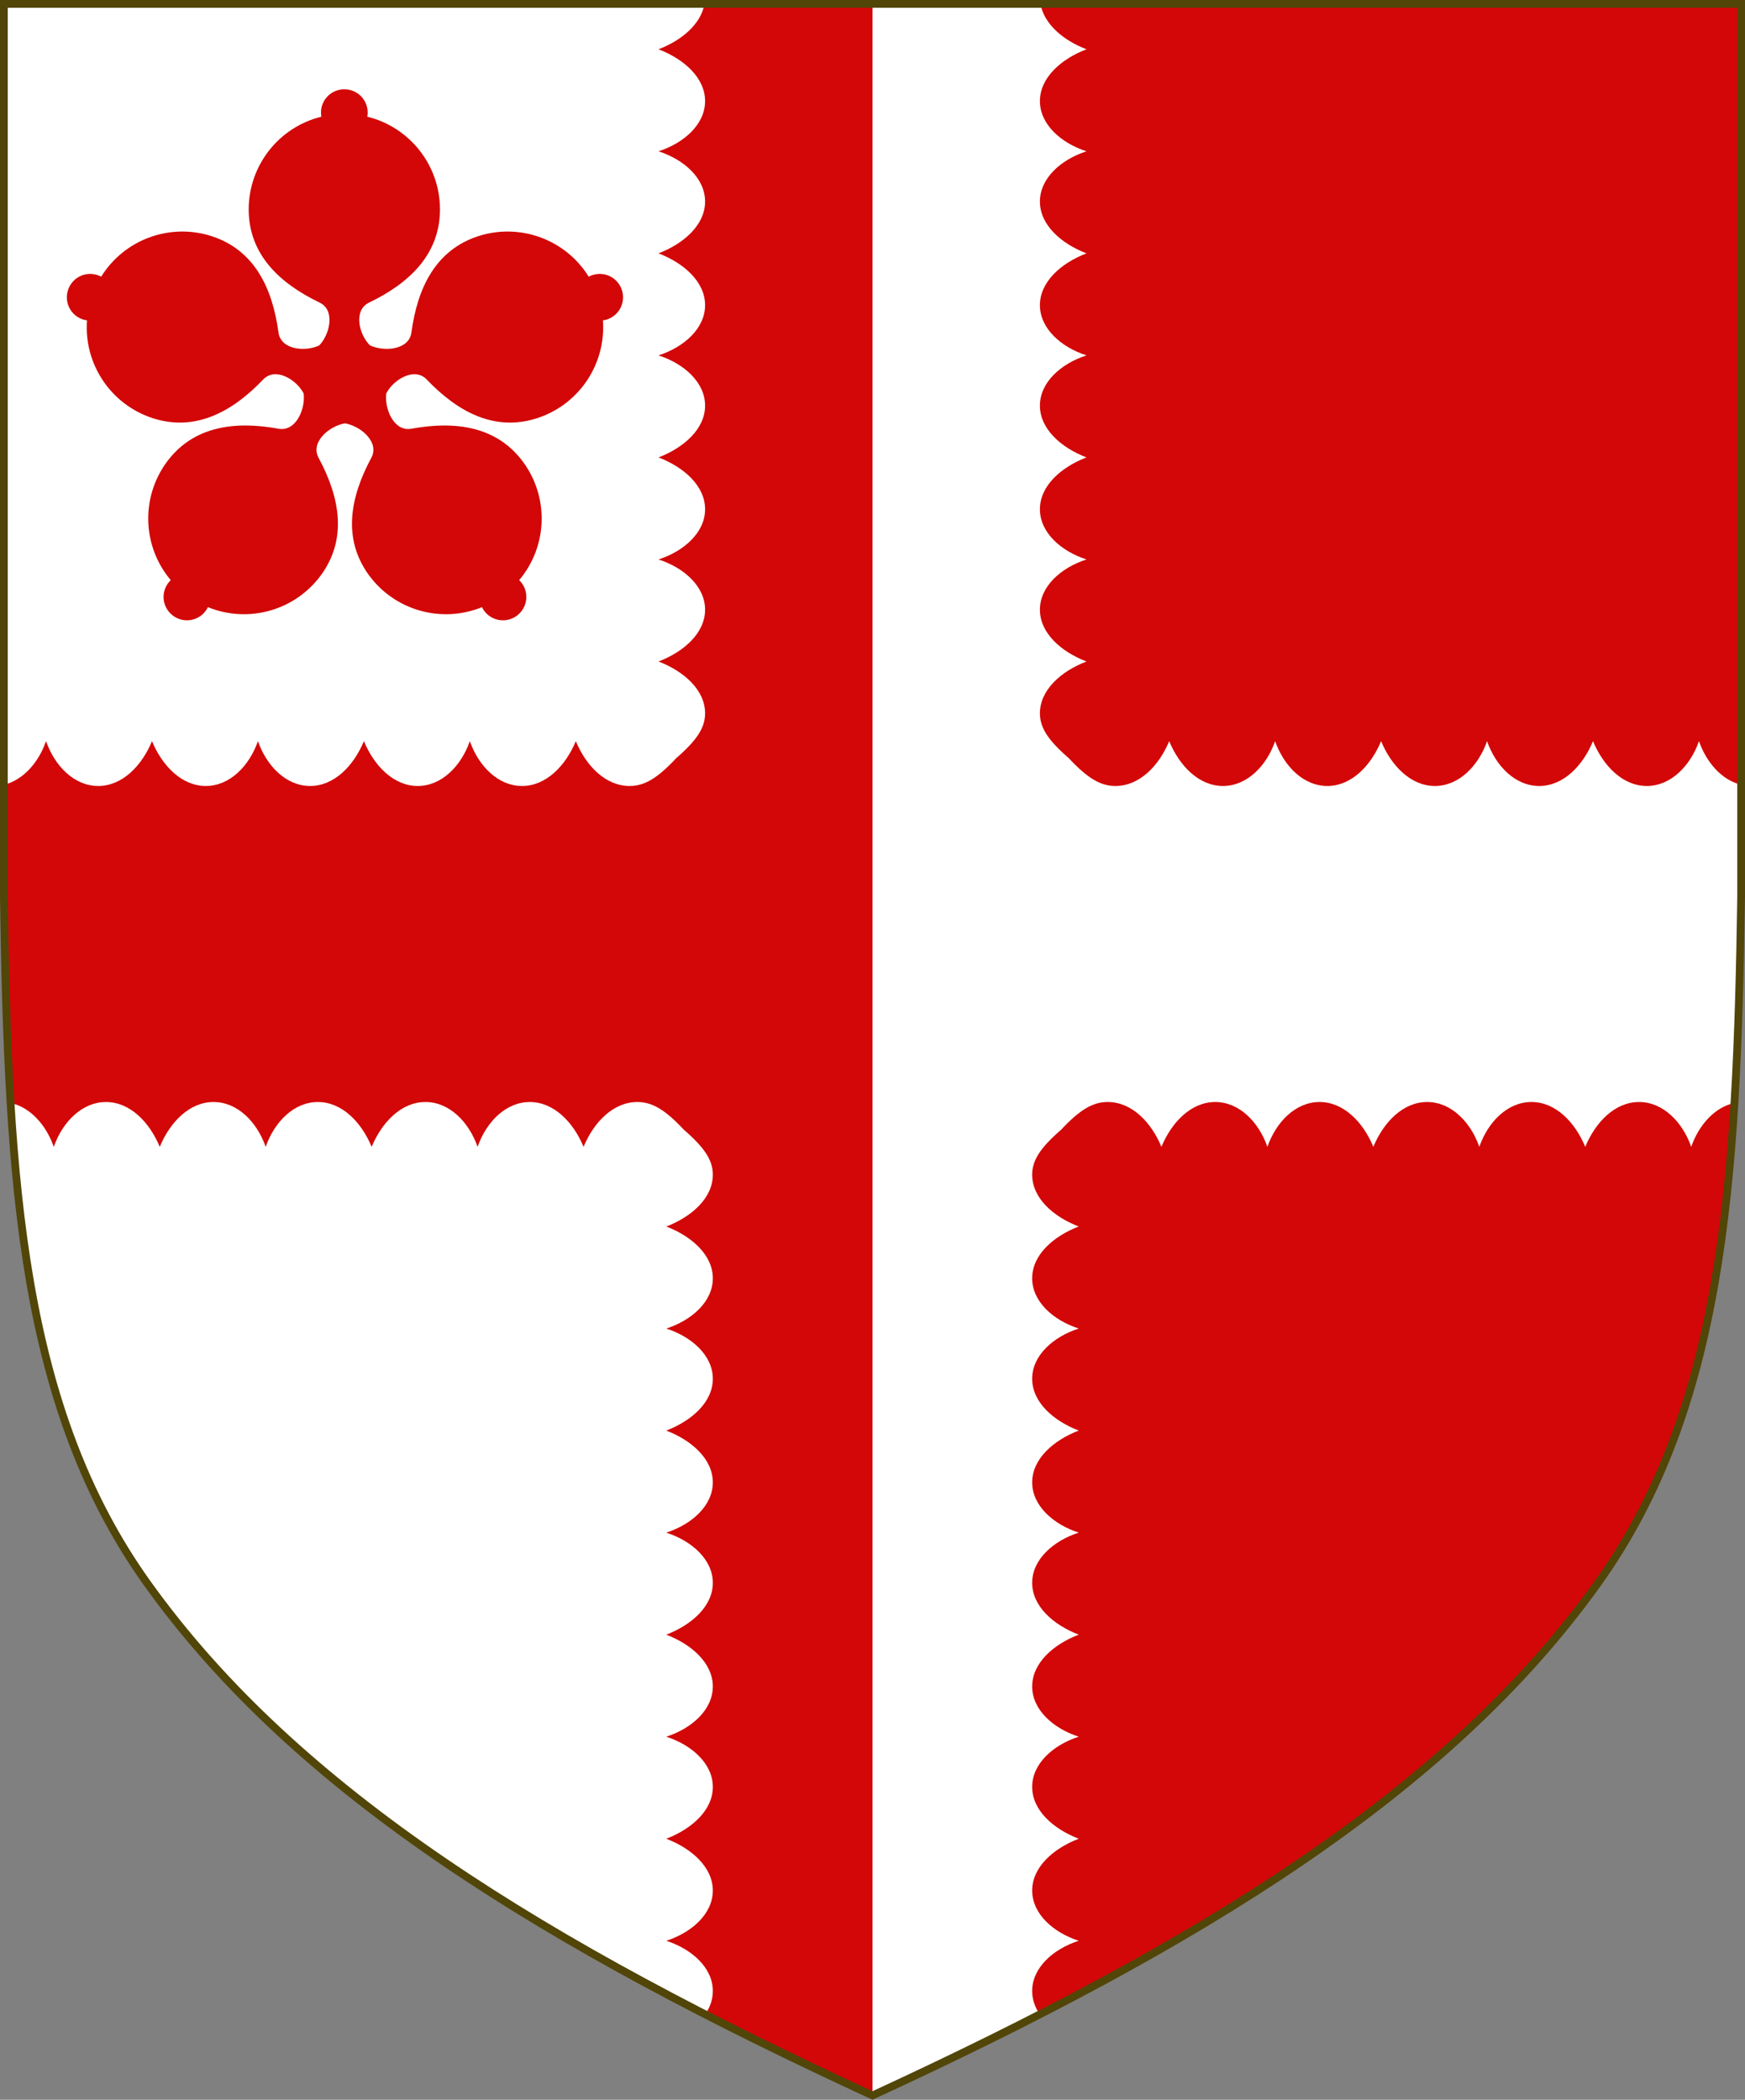 <?xml version="1.0" encoding="UTF-8" standalone="no"?>
<!-- Created with Inkscape (http://www.inkscape.org/) -->

<svg
   xmlns:dc="http://purl.org/dc/elements/1.1/"
   xmlns:cc="http://creativecommons.org/ns#"
   xmlns:rdf="http://www.w3.org/1999/02/22-rdf-syntax-ns#"
   xmlns:svg="http://www.w3.org/2000/svg"
   xmlns="http://www.w3.org/2000/svg"
   xmlns:sodipodi="http://sodipodi.sourceforge.net/DTD/sodipodi-0.dtd"
   xmlns:inkscape="http://www.inkscape.org/namespaces/inkscape"
   width="450"
   height="541.375"
   id="svg2"
   version="1.1"
   inkscape:version="0.92.2 5c3e80d, 2017-08-06"
   sodipodi:docname="Arms of Thomas Lant.svg"
   inkscape:export-filename="/Users/Soda/Desktop/UK of the GB and NI.png"
   inkscape:export-xdpi="143.23364"
   inkscape:export-ydpi="143.23364">
  <rect width="100%" height="100%" fill="#808080" stroke="none"/>
  <defs
     id="defs4" />
  <sodipodi:namedview
     id="base"
     pagecolor="#ffffff"
     bordercolor="#666666"
     borderopacity="1.0"
     inkscape:pageopacity="0.0"
     inkscape:pageshadow="2"
     inkscape:zoom="1.0658037"
     inkscape:cx="225"
     inkscape:cy="270.68774"
     inkscape:document-units="px"
     inkscape:current-layer="layer1"
     showgrid="false"
     inkscape:window-width="1440"
     inkscape:window-height="790"
     inkscape:window-x="0"
     inkscape:window-y="1"
     inkscape:window-maximized="1"
     showguides="true"
     inkscape:guide-bbox="true"
     inkscape:object-nodes="false"
     inkscape:snap-nodes="false"
     inkscape:snap-page="true"
     inkscape:snap-bbox="false"
     inkscape:snap-grids="false"
     inkscape:snap-to-guides="false"
     fit-margin-top="0"
     fit-margin-left="0"
     fit-margin-right="0"
     fit-margin-bottom="0"
     inkscape:measure-start="0,0"
     inkscape:measure-end="0,0">
    <inkscape:grid
       type="xygrid"
       id="grid14322"
       empspacing="5"
       visible="true"
       enabled="true"
       snapvisiblegridlinesonly="true"
       originx="0"
       originy="-0.001" />
  </sodipodi:namedview>
  <g
     inkscape:label="Layer"
     inkscape:groupmode="layer"
     id="layer1"
     transform="translate(588.048,126.626)"
     style="display:inline">
    <path
       sodipodi:nodetypes="scccccscs"
       d="m -175.953,281.556 c 32.24,-45.131 35.83,-102.85 36.905,-176.814 v -230.318 h -224 -224 v 230.318 c 1.075,73.964 4.664,131.682 36.905,176.814 38.837,54.365 103.537,93.598 187.095,132.143 83.558,-38.545 148.258,-77.777 187.095,-132.143 z"
       style="display:inline;fill:#ffffff;fill-opacity:1;stroke:none;stroke-width:2;stroke-miterlimit:4;stroke-dasharray:none;stroke-opacity:1"
       id="path970"
       inkscape:connector-curvature="0" />
    <path
       inkscape:connector-curvature="0"
       id="path2341"
       style="display:inline;fill:#d30707;fill-opacity:1;stroke:none;stroke-width:2;stroke-miterlimit:4;stroke-dasharray:none;stroke-opacity:1"
       d="m -363.048,413.699 c 83.558,-38.545 148.258,-77.777 187.095,-132.143 32.24,-45.131 35.83,-102.85 36.905,-176.814 v -230.318 h -224 z"
       sodipodi:nodetypes="cscccc" />
    <g
       id="g34921"
       style="fill:#ffeb51;fill-opacity:1;stroke:#806600;stroke-width:1.5;stroke-miterlimit:4;stroke-dasharray:none"
       transform="translate(0,-7.906)">
      <g
         transform="translate(0,-1)"
         id="g28316"
         style="fill:#ffeb51;fill-opacity:1;stroke:#806600;stroke-width:1.5;stroke-miterlimit:4;stroke-dasharray:none" />
      <g
         transform="translate(0,-1)"
         id="g28303"
         style="fill:#ffeb51;fill-opacity:1;stroke:#806600;stroke-width:1.5;stroke-miterlimit:4;stroke-dasharray:none" />
    </g>
    <g
       id="g6659"
       transform="translate(0,-0.027)">
      <g
         transform="translate(0,10.802)"
         id="g6663" />
    </g>
    <g
       style="stroke-width:0.888;stroke-miterlimit:4;stroke-dasharray:none"
       id="g11618-9-0-2"
       transform="matrix(1.127,0,0,1.127,186.794,233.424)" />
    <g
       id="g6663-8"
       transform="matrix(1.145,0,0,1.145,1430.151,21.315)"
       style="stroke-width:1.31;stroke-miterlimit:4;stroke-dasharray:none" />
    <g
       style="stroke-width:0.772;stroke-miterlimit:4;stroke-dasharray:none"
       id="g11618-9-0-2-0"
       transform="matrix(1.295,0,0,1.295,121.073,160.443)" />
    <g
       style="stroke-width:0.87;stroke-miterlimit:4;stroke-dasharray:none"
       id="g13998"
       transform="matrix(1.149,0,0,1.149,-93.647,-107.877)" />
    <g
       style="stroke-width:0.772;stroke-miterlimit:4;stroke-dasharray:none"
       id="g11618-9-0-2-0-2"
       transform="matrix(1.295,0,0,1.295,-126.892,-684.592)" />
    <g
       style="stroke-width:0.87;stroke-miterlimit:4;stroke-dasharray:none"
       id="g13998-3"
       transform="matrix(1.149,0,0,1.149,-341.611,-952.912)" />
    <g
       style="stroke-width:0.888;stroke-miterlimit:4;stroke-dasharray:none"
       id="g11618-9-0-2-9"
       transform="matrix(0.169,0,0,0.178,1533.593,564.701)" />
    <g
       id="g13998-5"
       transform="matrix(0.15,0,0,0.158,1505.556,527.839)" />
    <g
       style="display:inline;stroke-width:1;stroke-miterlimit:4;stroke-dasharray:none"
       id="g16963-90-4"
       transform="matrix(0.12,-0.095,0.09,0.126,1666.233,675.448)" />
    <g
       id="g2350"
       transform="translate(-5.5e-5,0.051)">
      <path
         style="fill:#ffffff;fill-opacity:1;stroke:none;stroke-width:1px;stroke-linecap:butt;stroke-linejoin:miter;stroke-opacity:1"
         d="m -319.707,-125.626 c 0.907,5.181 5.852,9.354 11.838,11.654 -6.63,2.548 -12.006,7.384 -12.006,13.354 0,5.969 5.376,10.807 12.006,12.951 -6.63,2.144 -12.006,6.984 -12.006,12.953 -2e-5,5.969 5.376,10.811 12.006,13.359 -6.63,2.548 -12.006,7.384 -12.006,13.354 0,5.969 5.376,10.809 12.006,12.953 -6.63,2.144 -12.006,6.982 -12.006,12.951 0,5.969 5.374,10.808 12.004,13.355 -6.63,2.548 -12.004,7.39 -12.004,13.359 0,5.969 5.376,10.807 12.006,12.951 -6.63,2.144 -12.006,6.982 -12.006,12.951 0,5.969 5.374,10.809 12.004,13.357 -6.63,2.548 -12.004,7.388 -12.004,13.357 0,3.66 2.033,6.885 7.447,11.57 4.866,5.213 8.218,7.172 12.02,7.172 6.199,0 11.223,-5.177 13.869,-11.561 2.646,6.384 7.672,11.559 13.871,11.559 6.199,-2e-5 11.228,-5.175 13.455,-11.559 2.227,6.384 7.25,11.559 13.449,11.559 6.199,-2e-5 11.225,-5.175 13.871,-11.559 2.646,6.384 7.672,11.559 13.871,11.559 6.199,0 11.228,-5.175 13.455,-11.559 2.227,6.384 7.248,11.559 13.447,11.559 6.199,0 11.227,-5.175 13.873,-11.559 2.646,6.384 7.672,11.559 13.871,11.559 6.199,2e-5 11.228,-5.175 13.455,-11.559 1.909,5.471 5.874,10.044 10.871,11.242 v 29.033 c -0.067,4.623 -0.145,9.181 -0.238,13.678 -0.062,2.973 -0.143,5.877 -0.221,8.795 -0.041,1.523 -0.07,3.08 -0.115,4.588 -0.043,1.411 -0.105,2.777 -0.152,4.176 -0.104,3.044 -0.204,6.098 -0.334,9.082 -0.093,2.13 -0.194,4.244 -0.303,6.344 -0.009,0.179 -0.02,0.355 -0.029,0.533 -0.101,1.921 -0.207,3.831 -0.322,5.727 -0.002,0.028 -0.002,0.056 -0.004,0.084 -5.131,1.089 -9.207,5.74 -11.152,11.314 -2.227,-6.384 -7.256,-11.557 -13.455,-11.557 -6.199,-5e-5 -11.225,5.173 -13.871,11.557 -2.646,-6.384 -7.67,-11.561 -13.869,-11.561 -6.199,0 -11.224,5.177 -13.451,11.561 -2.227,-6.384 -7.256,-11.559 -13.455,-11.559 -6.199,0 -11.225,5.175 -13.871,11.559 -2.646,-6.384 -7.67,-11.561 -13.869,-11.561 -6.199,0 -11.224,5.177 -13.451,11.561 -2.227,-6.384 -7.256,-11.559 -13.455,-11.559 -6.199,0 -11.225,5.175 -13.871,11.559 -2.646,-6.384 -7.67,-11.561 -13.869,-11.561 -3.801,0 -7.153,1.959 -12.02,7.172 -5.414,4.686 -7.447,7.912 -7.447,11.572 0,5.969 5.374,10.809 12.004,13.357 -6.63,2.548 -12.004,7.386 -12.004,13.355 0,5.969 5.376,10.809 12.006,12.953 -6.63,2.144 -12.006,6.984 -12.006,12.953 0,5.969 5.376,10.806 12.006,13.354 -6.63,2.548 -12.002,7.386 -12.002,13.355 0,5.969 5.372,10.813 12.002,12.957 -6.63,2.144 -12.006,6.982 -12.006,12.951 0,5.969 5.376,10.806 12.006,13.354 -6.63,2.548 -12.002,7.388 -12.002,13.357 0,5.969 5.372,10.809 12.002,12.953 -6.63,2.144 -12.006,6.984 -12.006,12.953 0,5.969 5.376,10.808 12.006,13.355 -6.63,2.548 -12.002,7.386 -12.002,13.355 0,5.969 5.372,10.809 12.002,12.953 -6.63,2.144 -12.006,6.984 -12.006,12.953 0,2.192 0.73,4.23 1.977,6.059 -0.004,0.002 -0.008,0.004 -0.012,0.006 -13.748,7.05 -28.134,13.994 -43.139,20.916 v -539.274 z"
         id="path2346"
         inkscape:connector-curvature="0" />
      <path
         style="fill:#d30707;fill-opacity:1;stroke:none;stroke-width:1px;stroke-linecap:butt;stroke-linejoin:miter;stroke-opacity:1"
         d="m 181.658,1.051 c -0.907,5.181 -5.852,9.354 -11.838,11.654 6.63,2.548 12.006,7.384 12.006,13.354 0,5.969 -5.376,10.807 -12.006,12.951 6.63,2.144 12.006,6.984 12.006,12.953 2e-5,5.969 -5.376,10.811 -12.006,13.359 6.63,2.548 12.006,7.384 12.006,13.354 0,5.969 -5.376,10.809 -12.006,12.953 6.63,2.144 12.006,6.982 12.006,12.951 0,5.969 -5.374,10.808 -12.004,13.355 6.63,2.548 12.004,7.39 12.004,13.359 0,5.969 -5.376,10.807 -12.006,12.951 6.63,2.144 12.006,6.982 12.006,12.951 0,5.969 -5.374,10.809 -12.004,13.357 6.63,2.548 12.004,7.388 12.004,13.357 0,3.66 -2.033,6.885 -7.447,11.57 -4.866,5.213 -8.218,7.172 -12.02,7.172 -6.199,0 -11.223,-5.177 -13.869,-11.561 -2.646,6.384 -7.672,11.559 -13.871,11.559 -6.199,-2e-5 -11.228,-5.175 -13.455,-11.559 -2.227,6.384 -7.25,11.559 -13.449,11.559 -6.199,-2e-5 -11.225,-5.175 -13.871,-11.559 -2.646,6.384 -7.672,11.559 -13.871,11.559 -6.199,0 -11.228,-5.175 -13.455,-11.559 -2.227,6.384 -7.248,11.559 -13.447,11.559 -6.199,0 -11.227,-5.175 -13.873,-11.559 -2.646,6.384 -7.672,11.559 -13.871,11.559 -6.199,2e-5 -11.228,-5.175 -13.455,-11.559 C 9.962,196.565 5.997,201.138 1,202.336 v 29.033 c 0.067,4.623 0.145,9.181 0.238,13.678 0.062,2.972 0.143,5.877 0.221,8.795 0.041,1.523 0.07,3.08 0.115,4.588 0.043,1.411 0.105,2.777 0.152,4.176 0.104,3.044 0.204,6.098 0.334,9.082 0.093,2.13 0.194,4.244 0.303,6.344 0.009,0.179 0.02,0.355 0.029,0.533 0.101,1.921 0.207,3.831 0.322,5.727 0.002,0.028 0.002,0.056 0.004,0.084 5.131,1.089 9.207,5.74 11.152,11.314 2.227,-6.384 7.256,-11.557 13.455,-11.557 6.199,-5e-5 11.225,5.173 13.871,11.557 2.646,-6.384 7.67,-11.561 13.869,-11.561 6.199,0 11.224,5.177 13.451,11.561 2.227,-6.384 7.256,-11.559 13.455,-11.559 6.199,0 11.225,5.175 13.871,11.559 2.646,-6.384 7.67,-11.561 13.869,-11.561 6.199,0 11.224,5.177 13.451,11.561 2.227,-6.384 7.256,-11.559 13.455,-11.559 6.199,0 11.225,5.175 13.871,11.559 2.646,-6.384 7.67,-11.561 13.869,-11.561 3.801,0 7.153,1.959 12.02,7.172 5.414,4.686 7.447,7.912 7.447,11.572 0,5.969 -5.374,10.809 -12.004,13.357 6.63,2.548 12.004,7.386 12.004,13.355 0,5.969 -5.376,10.809 -12.006,12.953 6.63,2.144 12.006,6.984 12.006,12.953 0,5.969 -5.376,10.806 -12.006,13.354 6.63,2.548 12.002,7.386 12.002,13.355 0,5.969 -5.372,10.813 -12.002,12.957 6.63,2.144 12.006,6.982 12.006,12.951 0,5.969 -5.376,10.806 -12.006,13.354 6.63,2.548 12.002,7.388 12.002,13.357 0,5.969 -5.372,10.809 -12.002,12.953 6.63,2.144 12.006,6.984 12.006,12.953 0,5.969 -5.376,10.808 -12.006,13.355 6.63,2.548 12.002,7.386 12.002,13.355 0,5.969 -5.372,10.809 -12.002,12.953 6.63,2.144 12.006,6.984 12.006,12.953 0,2.192 -0.73,4.23 -1.977,6.059 0.004,0.002 0.008,0.004 0.012,0.006 13.748,7.05 28.134,13.994 43.139,20.916 V 1.051 Z M 88.795,23.021 c -3.337,0 -6.017,2.682 -6.018,5.99 3e-4,0.361 0.032,0.721 0.098,1.076 -10.997,2.71 -18.73,12.57 -18.742,23.896 0.015,11.565 7.867,19.022 18.289,24.033 4.093,1.968 2.655,8.163 -0.084,11.039 -3.584,1.714 -9.918,1.165 -10.525,-3.336 C 70.267,74.26 65.602,64.486 54.607,60.898 43.832,57.41 32.066,61.718 26.09,71.34 c -0.317,-0.172 -0.651,-0.314 -0.994,-0.426 -3.147,-1.022 -6.527,0.701 -7.559,3.875 -1.031,3.174 0.694,6.551 3.84,7.574 0.343,0.111 0.695,0.191 1.053,0.238 -0.821,11.297 6.165,21.7 16.934,25.211 11.003,3.56 20.523,-1.605 28.51,-9.969 3.137,-3.285 8.584,-0.004 10.432,3.604 0.481,4.051 -1.999,9.905 -6.467,9.092 -11.378,-2.072 -22.114,-0.652 -28.924,8.695 -6.648,9.17 -6.187,21.691 1.117,30.348 -0.261,0.249 -0.499,0.521 -0.711,0.812 -1.944,2.677 -1.35,6.425 1.35,8.387 2.7,1.962 6.443,1.365 8.389,-1.311 0.212,-0.292 0.399,-0.602 0.555,-0.928 10.49,4.272 22.54,0.842 29.207,-8.314 6.786,-9.365 4.818,-20.015 -0.668,-30.195 -2.155,-3.998 2.648,-8.164 6.801,-8.883 4.153,0.718 8.955,4.885 6.801,8.883 -5.486,10.181 -7.455,20.829 -0.67,30.193 6.667,9.156 18.719,12.588 29.209,8.316 0.156,0.325 0.341,0.636 0.553,0.928 1.945,2.676 5.693,3.27 8.393,1.309 2.7,-1.962 3.292,-5.708 1.348,-8.385 -0.212,-0.292 -0.45,-0.564 -0.711,-0.812 7.304,-8.656 7.765,-21.178 1.117,-30.348 -6.81,-9.347 -17.546,-10.767 -28.924,-8.695 -4.468,0.814 -6.947,-5.042 -6.467,-9.094 1.846,-3.607 7.293,-6.886 10.43,-3.602 7.987,8.364 17.506,13.528 28.51,9.969 10.768,-3.511 17.757,-13.914 16.936,-25.211 0.358,-0.048 0.71,-0.127 1.053,-0.238 3.146,-1.023 4.869,-4.404 3.838,-7.578 -1.031,-3.174 -4.412,-4.893 -7.559,-3.871 -0.343,0.112 -0.675,0.254 -0.992,0.426 -5.976,-9.622 -17.742,-13.93 -28.518,-10.441 -10.994,3.588 -15.661,13.361 -17.207,24.822 -0.607,4.501 -6.94,5.047 -10.682,3.334 -2.897,-2.875 -4.333,-9.069 -0.24,-11.037 10.422,-5.012 18.274,-12.468 18.289,-24.033 -0.012,-11.326 -7.745,-21.187 -18.742,-23.896 0.065,-0.355 0.097,-0.715 0.098,-1.076 -8.7e-4,-3.308 -2.682,-5.99 -6.02,-5.99 z"
         transform="translate(-588.048,-126.677)"
         id="path892"
         inkscape:connector-curvature="0" />
    </g>
    <path
       inkscape:connector-curvature="0"
       id="path970-3"
       style="display:inline;fill:none;fill-opacity:1;stroke:#514508;stroke-width:2;stroke-miterlimit:4;stroke-dasharray:none;stroke-opacity:1"
       d="m -175.953,281.505 c 32.24,-45.131 35.83,-102.85 36.905,-176.814 v -230.318 h -224 -224 v 230.318 c 1.075,73.964 4.664,131.682 36.905,176.814 38.837,54.365 103.537,93.598 187.095,132.143 83.558,-38.545 148.258,-77.777 187.095,-132.143 z"
       sodipodi:nodetypes="scccccscs" />
  </g>
</svg>
